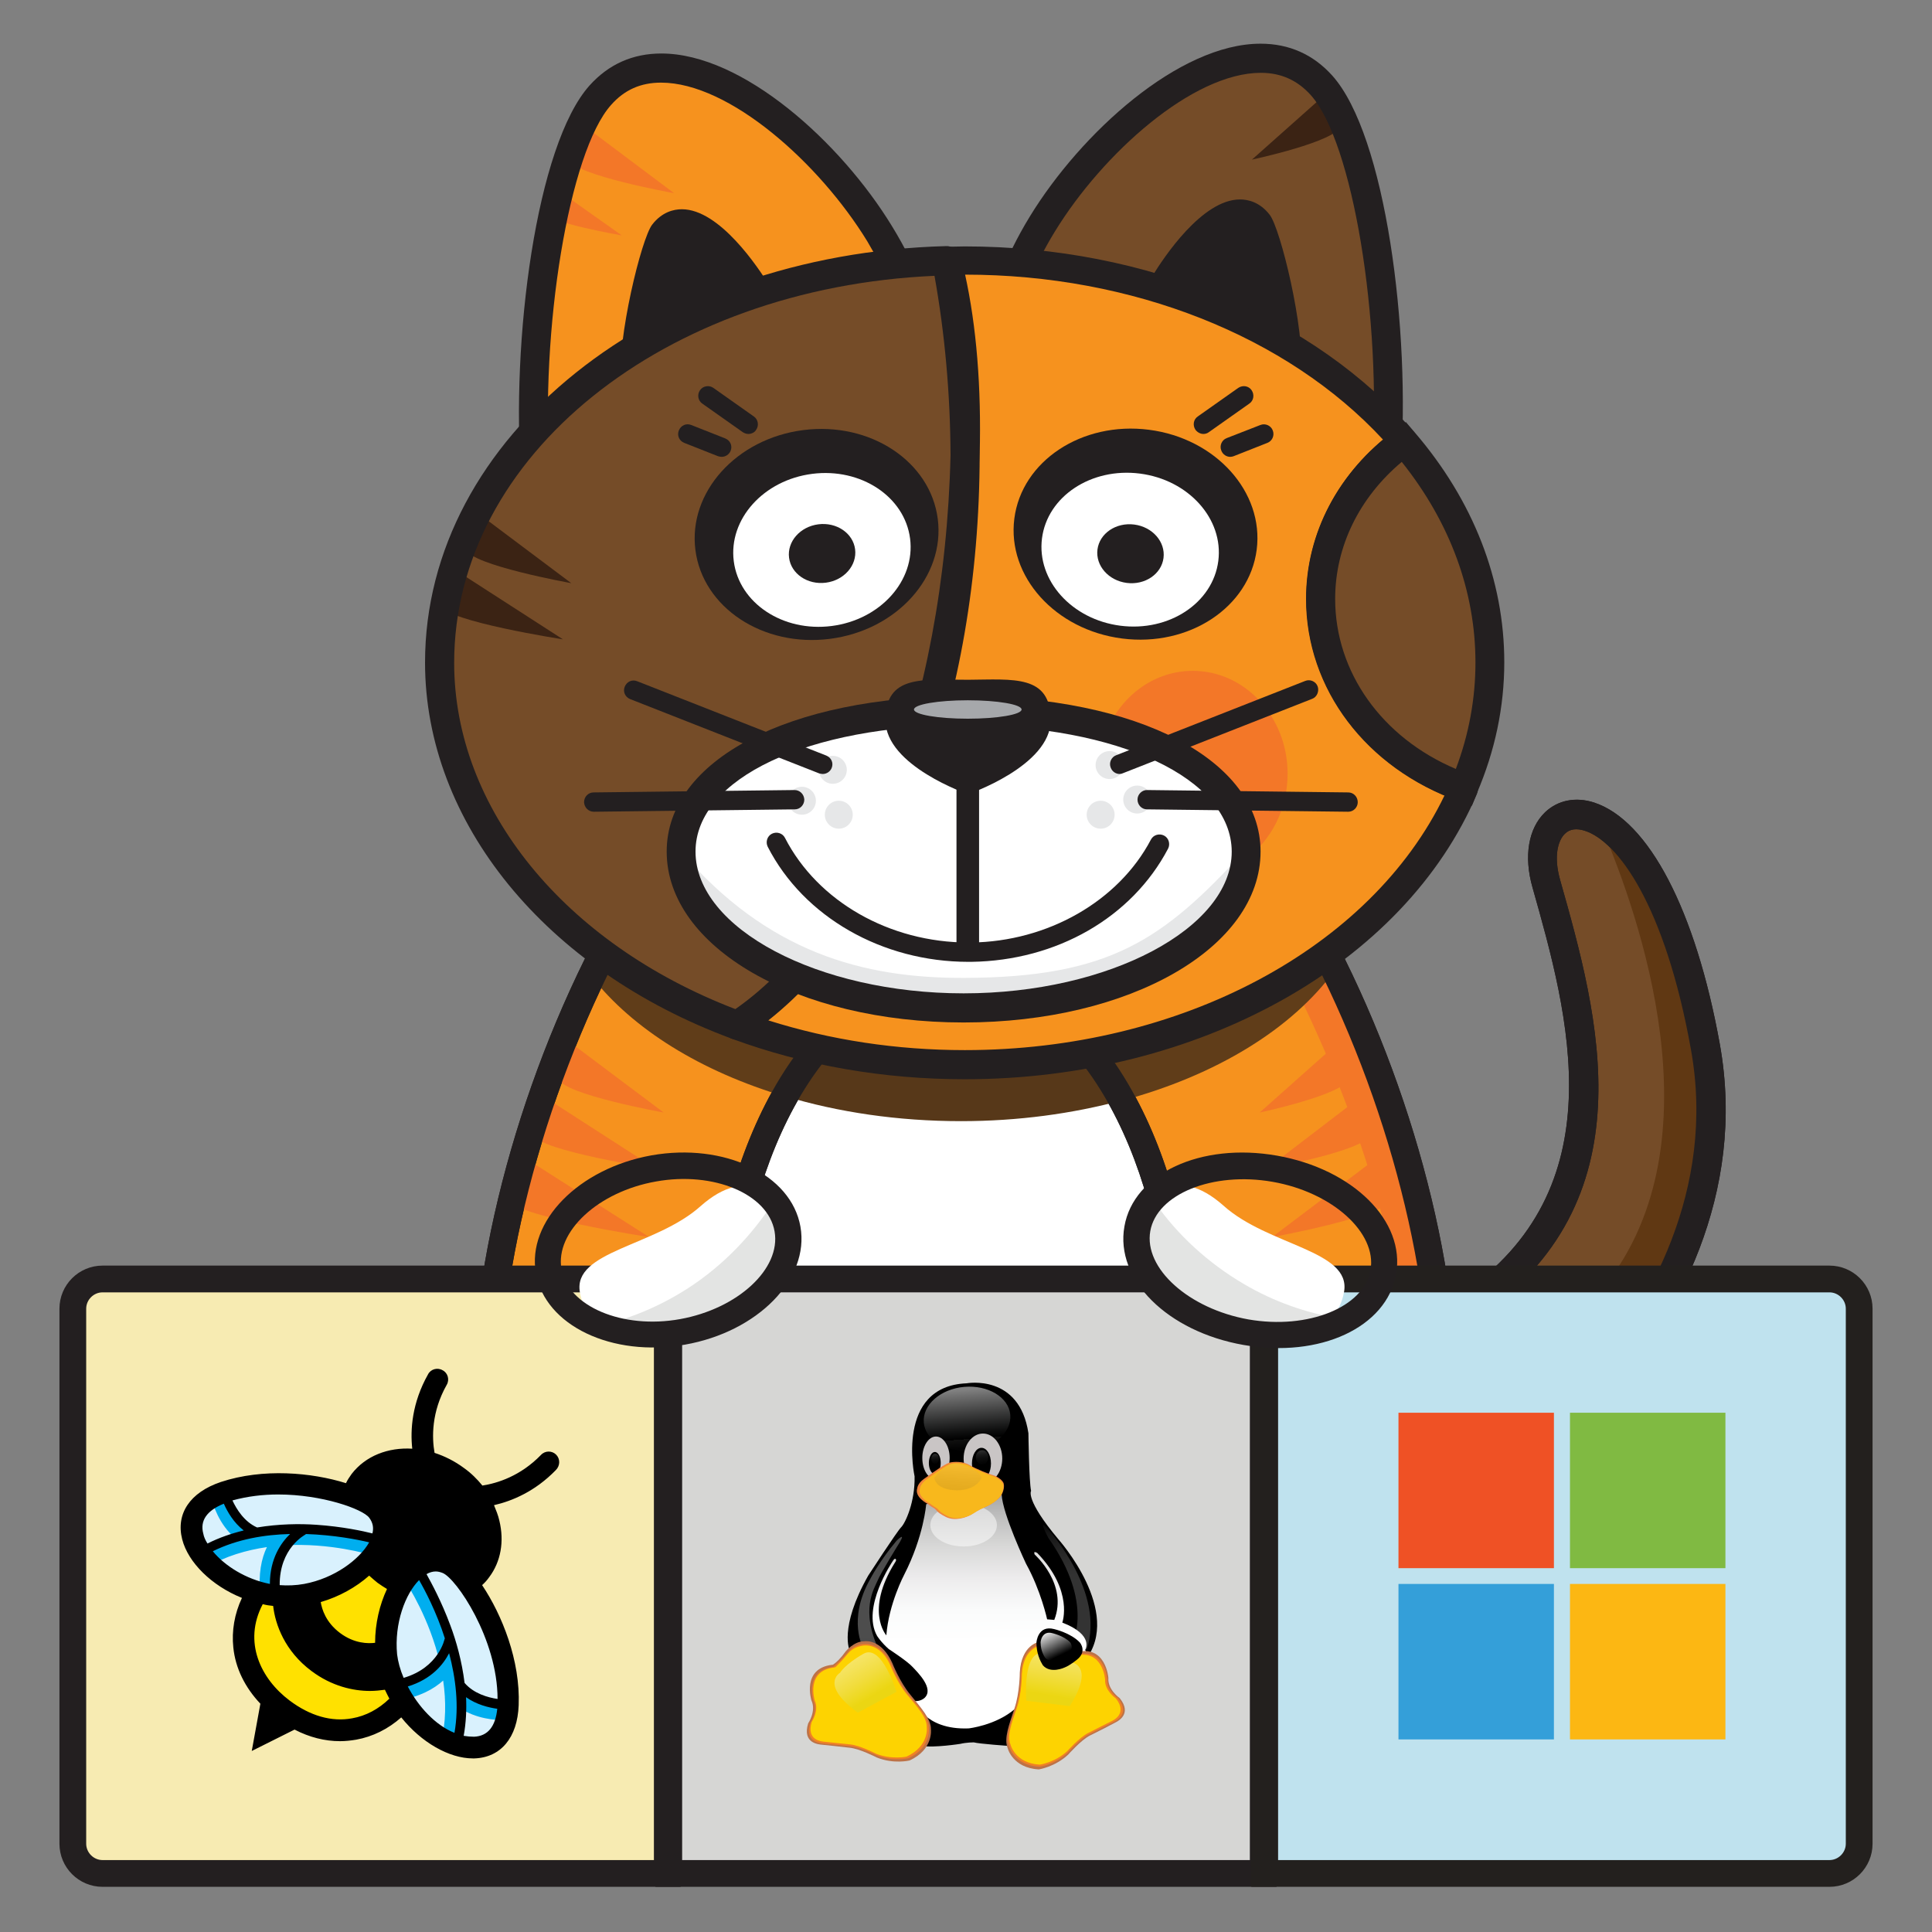 <svg version="1.1" id="Layer_1" xmlns="http://www.w3.org/2000/svg" xmlns:xlink="http://www.w3.org/1999/xlink" x="0px" y="0px" viewBox="0 0 650 650" style="enable-background:new 0 0 650 650;" xml:space="preserve">
<rect x="0" y="0" width="650" height="650" fill="#808080" stroke="none"/>
<style type="text/css">
	.st0{fill:#754C28;}
	.st1{fill:#231F20;}
	.st2{fill:#603813;}
	.st3{fill:#F6921E;}
	.st4{fill:#F37728;}
	.st5{fill:#FFFFFF;}
	.st6{fill:#3B2314;}
	.st7{fill:none;}
	.st8{fill:#603D19;}
	.st9{fill:#573819;}
	.st10{fill:#533414;}
	.st11{fill:#E6E7E8;}
	.st12{fill:#A6A8AB;}
	.st13{fill:#D6D6D4;}
	.st14{fill:#F7EBB2;}
	.st15{fill:#BFE2EE;}
	.st16{fill:#23201E;}
	.st17{fill:#EF5125;}
	.st18{fill:#80BA42;}
	.st19{fill:#349FD9;}
	.st20{fill:#FCB713;}
	.st21{fill:url(#SVGID_3_);}
	.st22{fill:url(#SVGID_4_);}
	.st23{opacity:0.5;fill:url(#SVGID_5_);enable-background:new    ;}
	.st24{fill:none;stroke:#F5A71D;stroke-width:1.12;stroke-miterlimit:10;}
	.st25{opacity:0.5;fill:url(#SVGID_6_);enable-background:new    ;}
	.st26{fill:#C9C5C5;}
	.st27{opacity:0.5;fill:url(#SVGID_7_);enable-background:new    ;}
	.st28{opacity:0.5;fill:url(#SVGID_8_);enable-background:new    ;}
	.st29{fill:#F0863A;}
	.st30{fill:#F8B81C;}
	.st31{opacity:0.1;fill:url(#SVGID_9_);enable-background:new    ;}
	.st32{opacity:0.3;fill:url(#SVGID_10_);enable-background:new    ;}
	.st33{fill:#BD7247;}
	.st34{fill:#EF8026;}
	.st35{fill:#FDD301;}
	.st36{opacity:0.6;fill:url(#SVGID_11_);enable-background:new    ;}
	.st37{opacity:0.2;fill:url(#SVGID_12_);enable-background:new    ;}
	.st38{opacity:0.6;fill:url(#SVGID_13_);enable-background:new    ;}
	.st39{fill:url(#SVGID_14_);}
	.st40{fill:#FFE100;}
	.st41{fill:#D9F1FD;}
	.st42{fill:#00AEEF;}
	.st43{clip-path:url(#SVGID_15_);fill:#F07728;}
	.st44{fill:#E3E4E3;}
	.st45{clip-path:url(#SVGID_16_);fill:#764F2A;}
</style>
<g>
	<g>
		<g>
			<g>
				<g>
					<path class="st0" d="M459.4,467.1c0,0,12.7-12.5,34.2-27c55-37.1,39.9-95.3,26.6-142.6c-9.5-33.7,36-42.7,53.6,54.8
						c17.2,96-89,171.3-117.5,171.3"></path>
					<path class="st1" d="M456.3,528.4c-2.7,0-4.9-2.2-4.9-4.9s2.2-4.9,4.9-4.9c13.5,0,49.5-20.6,77.6-54.2
						c20.7-24.7,43.5-64.1,35-111.3c-8.7-48.6-24.7-70.1-35.7-73.6c-2.8-0.9-5.1-0.6-6.7,1c-2.3,2.2-3.9,7.5-1.6,15.6
						c12.9,45.6,30.5,108.1-28.5,147.9c-20.8,14-33.4,26.3-33.5,26.4c-1.9,1.9-5,1.9-6.9-0.1c-1.9-1.9-1.9-5,0.1-6.9
						c0.5-0.5,13.3-13,34.9-27.6c53.2-35.9,36.7-94.4,24.6-137.2c-3-10.5-1.4-19.9,4.2-25.3c4.3-4.1,10.3-5.3,16.5-3.3
						c18.4,6,34.2,36.3,42.3,81.2c9.2,51-15.1,93-37.1,119.3C512.6,505.3,474.1,528.4,456.3,528.4z"></path>
				</g>
				<path class="st2" d="M539.4,279.6c11.5,27.5,39.4,104,0.5,153c-38.6,48.6-65,46.5-65,46.5l3.8,37.1c41-21.1,109.1-85.6,95-163.9
					C564.5,300.8,552.1,283.7,539.4,279.6z"></path>
				<path class="st1" d="M456.3,528.4c-2.7,0-4.9-2.2-4.9-4.9s2.2-4.9,4.9-4.9c13.5,0,49.5-20.6,77.6-54.2
					c20.7-24.7,43.5-64.1,35-111.3c-8.7-48.6-24.7-70.1-35.7-73.6c-2.8-0.9-5.1-0.6-6.7,1c-2.3,2.2-3.9,7.5-1.6,15.6
					c12.9,45.6,30.5,108.1-28.5,147.9c-20.8,14-33.4,26.3-33.5,26.4c-1.9,1.9-5,1.9-6.9-0.1c-1.9-1.9-1.9-5,0.1-6.9
					c0.5-0.5,13.3-13,34.9-27.6c53.2-35.9,36.7-94.4,24.6-137.2c-3-10.5-1.4-19.9,4.2-25.3c4.3-4.1,10.3-5.3,16.5-3.3
					c18.4,6,34.2,36.3,42.3,81.2c9.2,51-15.1,93-37.1,119.3C512.6,505.3,474.1,528.4,456.3,528.4z"></path>
				<g>
					<path class="st3" d="M485.6,470.6c0,99.4-72.1,155.1-161,155.1s-161-55.7-161-155.1s72.1-254.5,161-254.5
						S485.6,371.2,485.6,470.6z"></path>
					<path class="st1" d="M324.6,630.3c-99.1,0-165.7-64.2-165.7-159.8c0-102.3,74.2-259.1,165.7-259.1s165.7,156.8,165.7,259.1
						C490.2,566.1,423.7,630.3,324.6,630.3z M324.6,220.7c-22.4,0-66.4,11.4-109.8,87.6C186,358.8,168.2,421,168.2,470.6
						c0,90,62.9,150.5,156.4,150.5S481,560.6,481,470.6c0-49.6-17.8-111.8-46.6-162.2C391,232.1,347,220.7,324.6,220.7z"></path>
				</g>
				<path class="st4" d="M324.6,216.1c-1.1,0-2.1,0.1-3.2,0.2c69.1,3.7,152,159.8,152,250.5c0,91.8-69.1,143.3-154.4,143.3
					c-31.9,0-60.9-0.5-85-7.7c25.8,15.3,57,23.3,90.7,23.3c88.9,0,161-55.7,161-155.1C485.6,371.2,413.5,216.1,324.6,216.1z"></path>
				<path class="st4" d="M449.1,351.8l-25.3,22.5c0,0,28.6-6.1,29.8-11.3C454.7,357.9,449.1,351.8,449.1,351.8z"></path>
				<path class="st4" d="M455.6,370.7l-29.4,22.5c0,0,33.3-6.1,34.6-11.3C462.1,376.8,455.6,370.7,455.6,370.7z"></path>
				<path class="st4" d="M462.4,390.2l-34.4,26c0,0,38.9-7,40.5-13C470,397.2,462.4,390.2,462.4,390.2z"></path>
				<path class="st4" d="M461,542.9l-36.9-22.4c0,0,21,33.5,27.1,32.8C457.2,552.5,461,542.9,461,542.9z"></path>
				<path class="st4" d="M477.1,523.9l-41-13.3c0,0,28.1,27.8,33.9,25.7S477.1,523.9,477.1,523.9z"></path>
				<path class="st4" d="M193.3,351.8l30,22.5c0,0-33.9-6.1-35.3-11.3C186.7,357.9,193.3,351.8,193.3,351.8z"></path>
				<path class="st4" d="M185.7,370.7l34.9,22.5c0,0-39.4-6.1-41-11.3C178,376.8,185.7,370.7,185.7,370.7z"></path>
				<path class="st4" d="M177.6,390.2l40.8,26c0,0-46.1-7-48-13S177.6,390.2,177.6,390.2z"></path>
				<g>
					<path class="st5" d="M396.7,445.9c0,48.2-27,90.2-76.3,90.2s-76.3-42-76.3-90.2s27-116.9,76.3-116.9S396.7,397.7,396.7,445.9z"></path>
					<path class="st1" d="M320.4,540.6c-47.6,0-80.8-38.9-80.8-94.7c0-26.5,7.6-56,20.2-78.7c15.3-27.5,36.8-42.7,60.6-42.7
						c23.7,0,45.3,15.2,60.6,42.7c12.7,22.7,20.2,52.2,20.2,78.7C401.2,501.7,368,540.6,320.4,540.6z M320.4,333.5
						c-46.2,0-71.8,66.4-71.8,112.4c0,59.2,36,85.7,71.8,85.7s71.8-26.5,71.8-85.7C392.2,400,366.6,333.5,320.4,333.5z"></path>
				</g>
				<g>
					<path class="st0" d="M466.4,157.6c-0.6,8.1-15.7-2.5-20.8,3.3L340.2,96.6c2.8-7.2,6.3-14.3,10.6-21.2
						c22.2-36.4,70-73.3,93.9-46.7C461,46.9,470,110.7,466.4,157.6z"></path>
					<path class="st6" d="M446.5,31.2l-25.3,22.5c0,0,28.6-6.1,29.8-11.3S446.5,31.2,446.5,31.2z"></path>
					<path class="st1" d="M446.5,167.3l-3.5-2.1L334.1,98.6l1.5-3.8c3-7.6,6.6-15,10.9-22c17.2-28.1,50.2-58.1,77.6-58.1
						c9.6,0,17.7,3.6,24.1,10.7c18,20,26.5,85.9,23,132.6c-0.3,3.7-2.7,7.7-8.7,7.7c-2.1,0-4.3-0.5-6.4-0.9c-1.9-0.4-4-0.8-5.5-0.8
						c-1.1,0-1.4,0.2-1.4,0.2L446.5,167.3z M450.6,154.3c2.5,0,5.1,0.5,7.4,1c1.3,0.3,2.6,0.5,3.6,0.6C465,107.5,455.1,47.7,441,32
						c-4.5-5-10-7.5-16.8-7.5c-22.9,0-53.2,27.1-69.3,53.4c-3.3,5.4-6.2,11-8.6,16.7l99.2,60.6C446.9,154.6,448.6,154.3,450.6,154.3
						z"></path>
				</g>
				<g>
					<path class="st1" d="M433,125.7c-0.2,2.7-44.4-23.3-44.4-23.3c0.9-2.4,2.1-4.8,3.5-7.1c7.4-12.1,22.9-30.9,31.3-19.9
						C425.6,78.3,434.2,110,433,125.7z"></path>
					<path class="st1" d="M432.6,130.7c-1.3,0-5.4,0-46.6-24.2l-3.6-2.1l1.5-3.9c1.1-2.7,2.4-5.3,3.9-7.8c3.7-6,16.6-25.6,29.4-25.6
						c2.7,0,6.7,0.9,10,5.2c3.6,4.7,11.8,38,10.6,53.7C437.6,128.7,435.4,130.7,432.6,130.7z M394.8,100.4
						c12.7,7.4,26,14.8,33.3,18.4c-0.9-15.3-7.1-37.7-8.8-40.7c-0.9-1.2-1.7-1.2-2.1-1.2c-4.6,0-13.9,9.2-21,20.9
						C395.7,98.7,395.2,99.5,394.8,100.4z"></path>
				</g>
				<path class="st3" d="M180.2,160.9c0.6,8.1,15.7-2.5,20.8,3.3l105.4-64.4c-2.8-7.2-6.3-14.3-10.6-21.2
					C273.6,42.3,225.9,5.3,202,32C185.6,50.1,176.6,113.9,180.2,160.9z"></path>
				<path class="st4" d="M196.8,42.5l30,22.5c0,0-33.9-6.1-35.3-11.3S196.8,42.5,196.8,42.5z"></path>
				<path class="st4" d="M186.3,63l22.9,16.2c0,0-25.8-4.4-26.9-8.1S186.3,63,186.3,63z"></path>
				<path class="st1" d="M200.2,170.5l-2.8-3c0,0-0.4-0.2-1.4-0.2c-1.5,0-3.6,0.4-5.5,0.8c-2.2,0.4-4.4,0.9-6.4,0.9h0
					c-6,0-8.5-4-8.7-7.7c-3.6-46.6,5-112.6,23-132.6c6.4-7.1,14.5-10.7,24.1-10.7c27.4,0,60.4,29.9,77.6,58.1c4.3,7,8,14.4,10.9,22
					l1.5,3.8L200.2,170.5z M222.4,27.8c-6.8,0-12.3,2.4-16.8,7.5c-14.1,15.7-24,75.6-20.6,123.9c1-0.1,2.3-0.4,3.6-0.6
					c4.1-0.8,9.1-1.5,12.6-0.1l99.2-60.6c-2.5-5.7-5.4-11.3-8.6-16.7C275.7,54.9,245.4,27.8,222.4,27.8z"></path>
				<g>
					<path class="st1" d="M213.6,128.9c0.2,2.7,44.4-23.3,44.4-23.3c-0.9-2.4-2.1-4.8-3.5-7.1c-7.4-12.1-22.9-30.9-31.3-19.9
						C221,81.5,212.4,113.3,213.6,128.9z"></path>
					<path class="st1" d="M214,134C214,134,214,134,214,134c-2.8,0-5-2-5.2-4.7c-1.2-15.7,7-49,10.6-53.7c3.3-4.3,7.3-5.2,10-5.2
						c12.7,0,25.7,19.6,29.4,25.6c1.5,2.5,2.8,5.1,3.9,7.8l1.5,3.9l-3.6,2.1C219.5,133.9,215.3,134,214,134z M229.4,80.2
						c-0.4,0-1.2,0-2.3,1.4c-1.6,2.8-7.7,25.2-8.6,40.5c7.3-3.6,20.6-11,33.3-18.4c-0.4-0.9-0.9-1.7-1.4-2.5
						C243.2,89.4,234,80.2,229.4,80.2z"></path>
				</g>
				<path class="st7" d="M324.6,153.1c-2,87.6-31.8,162.4-76.6,191.8C292.7,315.5,324.6,240.8,324.6,153.1z"></path>
				<g>
					<path class="st8" d="M366.8,354c4,4.9,7.5,10.4,10.7,16.3c31.7-8.5,57.3-24.2,71.6-43.9c-1.1-2.3-2.2-4.5-3.3-6.7
						C424.2,336.1,397.1,348.1,366.8,354C366.8,354,366.8,354,366.8,354z"></path>
					<path class="st8" d="M264.1,368.9c3.2-5.7,6.8-11.1,10.8-15.9c-27.4-6-52.1-17.1-72.3-31.8c-1.3,2.4-2.4,4.9-3.6,7.3
						C212.8,346.2,235.8,360.5,264.1,368.9z"></path>
					<path class="st9" d="M323.3,358.2c-16.8,0-33-1.8-48.4-5.3l0,0c-4,4.8-7.6,10.2-10.8,15.9c0,0,0,0,0,0
						c17.9,5.4,38,8.4,59.2,8.4c19.2,0,37.5-2.5,54.2-7c0,0,0,0,0,0c-3.2-5.8-6.8-11.3-10.7-16.3
						C352.8,356.8,338.3,358.2,323.3,358.2z"></path>
				</g>
				<path class="st1" d="M320.4,540.6c-47.6,0-80.8-38.9-80.8-94.7c0-26.5,7.6-56,20.2-78.7c15.3-27.5,36.8-42.7,60.6-42.7
					c23.7,0,45.3,15.2,60.6,42.7c12.7,22.7,20.2,52.2,20.2,78.7C401.2,501.7,368,540.6,320.4,540.6z M320.4,333.5
					c-46.2,0-71.8,66.4-71.8,112.4c0,59.2,36,85.7,71.8,85.7s71.8-26.5,71.8-85.7C392.2,400,366.6,333.5,320.4,333.5z"></path>
				<path class="st10" d="M458.4,309.2c-4,3.7-8.1,7.2-12.5,10.5c1.1,2.2,2.2,4.4,3.3,6.7C453.1,321,456.3,315.2,458.4,309.2z"></path>
				<path class="st1" d="M324.6,630.3c-99.1,0-165.7-64.2-165.7-159.8c0-102.3,74.2-259.1,165.7-259.1s165.7,156.8,165.7,259.1
					C490.2,566.1,423.7,630.3,324.6,630.3z M324.6,220.7c-22.4,0-66.4,11.4-109.8,87.6C186,358.8,168.2,421,168.2,470.6
					c0,90,62.9,150.5,156.4,150.5S481,560.6,481,470.6c0-49.6-17.8-111.8-46.6-162.2C391,232.1,347,220.7,324.6,220.7z"></path>
				<g>
					<path class="st3" d="M444.3,201.5c0-21.3,10.9-40.3,28-52.8c-31.6-36.8-85.9-61.1-147.7-61.1c-2.1,0-4.1,0.1-6.2,0.1
						c5.1,19.5,6.7,42,6.2,65.4c0,87.6-31.8,162.4-76.6,191.8c23.2,8.5,49.2,13.3,76.6,13.3c78.4,0,144.9-39.1,168-93.2
						C464.3,255,444.3,230.3,444.3,201.5z"></path>
					<path class="st1" d="M324.6,363.1c-27.4,0-53.8-4.6-78.3-13.6c-1.7-0.6-3-2.2-3.2-4c-0.2-1.8,0.6-3.6,2.2-4.6
						c44.5-29.2,74.4-104.6,74.4-187.7c0.6-25-1.5-46.5-6-64.1c-0.4-1.4-0.1-3,0.8-4.2c0.9-1.2,2.3-1.9,3.8-1.9l0.9,0
						c1.8,0,3.6-0.1,5.4-0.1c61.1,0,117.7,23.5,151.4,62.8c0.9,1,1.3,2.4,1.1,3.7c-0.2,1.4-0.9,2.6-2,3.4
						c-16.5,12.1-26,29.9-26,48.9c0,26.1,17.7,49.2,45,58.9c1.3,0.5,2.3,1.4,2.8,2.6s0.5,2.6,0,3.9
						C472.5,324.5,403.2,363.1,324.6,363.1z M258.5,343.3c20.9,6.6,43.1,10,66.1,10c72.6,0,136.6-34.2,161.4-85.7
						c-28.4-12.1-46.5-37.5-46.5-66.2c0-20.4,9.3-39.6,25.8-53.5c-32.3-34.9-84.4-55.5-140.6-55.5c0,0,0,0,0,0
						c3.8,17.3,5.5,37.7,4.9,60.7C329.5,235.8,301.9,309,258.5,343.3z"></path>
				</g>
				<g>
					<path class="st0" d="M324.6,153.1c0-22.9-2.2-44.8-6.2-65.4c-94.7,2.5-170.5,62-170.5,135.2c0,53.7,40.9,100.1,100.1,122
						C292.7,315.5,322.6,240.7,324.6,153.1z"></path>
					<path class="st6" d="M162.2,173.7l30,22.5c0,0-33.9-6.1-35.3-11.3S162.2,173.7,162.2,173.7z"></path>
					<path class="st6" d="M154.5,192.6l34.9,22.5c0,0-39.4-6.1-41-11.3C146.8,198.7,154.5,192.6,154.5,192.6z"></path>
					<path class="st1" d="M248,349.8c-0.6,0-1.1-0.1-1.7-0.3C183.5,326.3,143,276.6,143,222.9c0-75.9,77-137.5,175.3-140.1
						c2.3-0.1,4.5,1.6,4.9,3.9c4.2,21.4,6.3,43.7,6.3,66.3c-2.1,89-33,165.8-78.8,195.8C249.8,349.5,248.9,349.8,248,349.8z
						 M314.4,92.8c-91,4-161.6,60.6-161.6,130.2c0,48.9,37,94.4,94.6,116.5c42.1-29.3,70.4-102,72.4-186.4
						C319.7,132.6,317.9,112.3,314.4,92.8z"></path>
				</g>
				<path class="st4" d="M433.2,260.3c0-19.1-14.3-34.6-31.9-34.6c-12.6,0-23.5,7.9-28.6,19.4c27.8,7.6,46.5,22.1,46.5,41.4
					c0,0.9-0.2,1.7-0.2,2.6C427.6,282.9,433.2,272.3,433.2,260.3z"></path>
				<g>
					<path class="st0" d="M472.3,148.7c-17.1,12.5-28,31.5-28,52.8c0,28.8,20,53.5,48.2,63.5c5.7-13.3,8.8-27.4,8.8-42.1
						C501.3,195.5,490.6,170,472.3,148.7z"></path>
					<path class="st1" d="M495.2,271.1l-4.3-1.5c-31.3-11.1-51.5-37.8-51.5-68.1c0-22.1,10.9-42.8,30-56.8l3.6-2.7l2.9,3.4
						c19.8,23,30.2,49.8,30.2,77.4c0,15-3.1,29.8-9.2,44L495.2,271.1z M471.6,155.4c-14.3,12-22.4,28.5-22.4,46.1
						c0,24.7,15.8,46.7,40.6,57.2c4.4-11.6,6.6-23.7,6.6-35.8C496.4,199,487.9,175.8,471.6,155.4z"></path>
				</g>
				
					<ellipse transform="matrix(0.992 -0.127 0.127 0.992 -20.605 36.341)" class="st1" cx="274.7" cy="179.8" rx="41.1" ry="35.4"></ellipse>
				
					<ellipse transform="matrix(0.992 -0.127 0.127 0.992 -21.253 36.611)" class="st5" cx="276.5" cy="185" rx="29.9" ry="25.8"></ellipse>
				
					<ellipse transform="matrix(0.992 -0.127 0.127 0.992 -21.369 36.526)" class="st1" cx="276.5" cy="186.3" rx="11.2" ry="9.9"></ellipse>
				<path class="st1" d="M242.8,153.7c-0.4,0-0.8-0.1-1.2-0.2l-11.4-4.5c-1.7-0.7-2.5-2.5-1.8-4.2c0.7-1.7,2.5-2.5,4.2-1.8l11.4,4.5
					c1.7,0.7,2.5,2.5,1.8,4.2C245.3,152.9,244.1,153.7,242.8,153.7z"></path>
				<path class="st1" d="M251.8,146c-0.6,0-1.3-0.2-1.9-0.6l-13.6-9.6c-1.5-1-1.8-3.1-0.8-4.5c1-1.5,3.1-1.8,4.5-0.8l13.6,9.6
					c1.5,1,1.8,3.1,0.8,4.5C253.9,145.5,252.8,146,251.8,146z"></path>
				
					<ellipse transform="matrix(0.127 -0.992 0.992 0.127 155.156 535.814)" class="st1" cx="382" cy="179.8" rx="35.4" ry="41.1"></ellipse>
				
					<ellipse transform="matrix(0.127 -0.992 0.992 0.127 148.421 538.587)" class="st5" cx="380.2" cy="185" rx="25.8" ry="29.9"></ellipse>
				
					<ellipse transform="matrix(0.127 -0.992 0.992 0.127 147.246 539.795)" class="st1" cx="380.2" cy="186.3" rx="9.9" ry="11.2"></ellipse>
				<path class="st1" d="M413.9,153.7c-1.3,0-2.5-0.8-3-2.1c-0.7-1.7,0.2-3.6,1.8-4.2L424,143c1.7-0.7,3.6,0.2,4.2,1.8
					c0.7,1.7-0.2,3.6-1.8,4.2l-11.4,4.5C414.7,153.6,414.3,153.7,413.9,153.7z"></path>
				<path class="st1" d="M404.9,146c-1,0-2-0.5-2.7-1.4c-1-1.5-0.7-3.5,0.8-4.5l13.6-9.6c1.5-1,3.5-0.7,4.5,0.8
					c1,1.5,0.7,3.5-0.8,4.5l-13.6,9.6C406.2,145.8,405.5,146,404.9,146z"></path>
				<path class="st5" d="M419.2,286.5c0,29.1-42.6,52.6-95.1,52.6s-95.1-23.6-95.1-52.6c0-29.1,42.6-47.4,95.1-47.4
					S419.2,257.5,419.2,286.5z"></path>
				<path class="st11" d="M324.7,329c-34.5,0.2-66.6-8.7-95.6-42.5c2.3,35.5,45.7,51.1,94.3,51.1c52.5,0,90.4-20,95.1-51.1
					C391.4,316.1,373.4,328.8,324.7,329z"></path>
				<path class="st1" d="M325.8,323.6c-29,0-55.4-15.1-67.5-38.7c-0.8-1.6-0.2-3.6,1.4-4.4c1.6-0.8,3.6-0.2,4.4,1.4
					c11,21.4,35.2,35.2,61.7,35.2c0.3,0,0.6,0,0.9,0c25.8-0.3,49.6-13.9,60.5-34.6c0.8-1.6,2.8-2.2,4.4-1.4c1.6,0.8,2.2,2.8,1.4,4.4
					c-12.2,23.2-37.5,37.7-66.2,38.1C326.5,323.6,326.1,323.6,325.8,323.6z"></path>
				<path class="st1" d="M324.2,344c-56,0-99.9-25.3-99.9-57.5c0-30.8,41.1-52.3,99.9-52.3c58.8,0,99.9,21.5,99.9,52.3
					C424.1,318.8,380.2,344,324.2,344z M324.2,244c-52.3,0-90.2,17.9-90.2,42.5c0,25.9,41.3,47.7,90.2,47.7
					c48.9,0,90.2-21.9,90.2-47.7C414.3,261.9,376.4,244,324.2,244z"></path>
				<rect x="321.8" y="259" class="st1" width="7.6" height="63"></rect>
				<path class="st1" d="M353.5,242.3c0,15.4-27.8,24.9-27.8,24.9s-27.8-9.5-27.8-24.9s12.5-13.6,27.8-13.6
					C341,228.6,353.5,226.9,353.5,242.3z"></path>
				<ellipse class="st12" cx="325.6" cy="238.7" rx="18.1" ry="3.1"></ellipse>
				<circle class="st11" cx="382.6" cy="269" r="4.7"></circle>
				<circle class="st11" cx="373.3" cy="257.4" r="4.7"></circle>
				<circle class="st11" cx="370.3" cy="274.1" r="4.7"></circle>
				<circle class="st11" cx="269.8" cy="269.4" r="4.7"></circle>
				<circle class="st11" cx="282.2" cy="274.1" r="4.7"></circle>
				<circle class="st11" cx="280.2" cy="259" r="4.7"></circle>
				<path class="st1" d="M453.6,273.1C453.6,273.1,453.6,273.1,453.6,273.1l-67.7-0.8c-1.8,0-3.2-1.5-3.2-3.3c0-1.8,1.6-3.3,3.3-3.2
					l67.6,0.8c1.8,0,3.2,1.5,3.2,3.3C456.8,271.6,455.4,273.1,453.6,273.1z"></path>
				<path class="st1" d="M376.7,260.4c-1.3,0-2.5-0.8-3-2.1c-0.7-1.7,0.2-3.6,1.8-4.2l63.6-25c1.7-0.7,3.6,0.2,4.2,1.8
					s-0.2,3.6-1.8,4.2l-63.6,25C377.5,260.3,377.1,260.4,376.7,260.4z"></path>
				<path class="st1" d="M199.8,273.1c-1.8,0-3.2-1.4-3.3-3.2c0-1.8,1.4-3.3,3.2-3.3l67.6-0.8c0,0,0,0,0,0c1.8,0,3.2,1.4,3.3,3.2
					c0,1.8-1.4,3.3-3.2,3.3L199.8,273.1C199.8,273.1,199.8,273.1,199.8,273.1z"></path>
				<path class="st1" d="M276.8,260.4c-0.4,0-0.8-0.1-1.2-0.2l-63.6-25c-1.7-0.7-2.5-2.5-1.8-4.2s2.5-2.5,4.2-1.8l63.6,25
					c1.7,0.7,2.5,2.5,1.8,4.2C279.3,259.6,278.1,260.4,276.8,260.4z"></path>
			</g>
			<g>
				<g>
					<rect x="225" y="430.3" class="st13" width="200" height="200"></rect>
					<path class="st1" d="M429.5,634.8h-209v-209h209V634.8z M229.5,625.8h191v-191h-191V625.8z"></path>
				</g>
				<g>
					<path class="st14" d="M224.5,630.3h-190c-5.5,0-10-4.5-10-10v-180c0-5.5,4.5-10,10-10h190V630.3z"></path>
					<path class="st1" d="M229,634.8H34.5c-8,0-14.5-6.5-14.5-14.5v-180c0-8,6.5-14.5,14.5-14.5H229V634.8z M34.5,434.8
						c-3,0-5.5,2.5-5.5,5.5v180c0,3,2.5,5.5,5.5,5.5H220v-191H34.5z"></path>
				</g>
				<g>
					<path class="st15" d="M615.5,630.3h-190v-200h190c5.5,0,10,4.5,10,10v180C625.5,625.8,621,630.3,615.5,630.3z"></path>
					<path class="st16" d="M615.5,634.8H421v-209h194.5c8,0,14.5,6.5,14.5,14.5v180C630,628.3,623.5,634.8,615.5,634.8z M430,625.8
						h185.5c3,0,5.5-2.5,5.5-5.5v-180c0-3-2.5-5.5-5.5-5.5H430V625.8z"></path>
				</g>
				<g>
					<path class="st17" d="M470.5,475.3h52.3c0,17.4,0,34.9,0,52.3c-17.4,0-34.9,0-52.3,0V475.3L470.5,475.3z"></path>
					<path class="st18" d="M528.2,475.3h52.3c0,17.4,0,34.9,0,52.3c-17.4,0-34.9,0-52.3,0C528.2,510.2,528.2,492.7,528.2,475.3
						L528.2,475.3z"></path>
					<path class="st19" d="M470.5,532.9c17.4,0,34.9,0,52.3,0c0,17.4,0,34.9,0,52.3h-52.3V532.9L470.5,532.9z"></path>
					<path class="st20" d="M528.2,532.9c17.4,0,34.9,0,52.3,0c0,17.4,0,34.9,0,52.3h-52.3C528.2,567.8,528.2,550.4,528.2,532.9
						L528.2,532.9z"></path>
				</g>
				<g>
					
						<linearGradient id="SVGID_3_" gradientUnits="userSpaceOnUse" x1="324.404" y1="389.722" x2="322.168" y2="337.415" gradientTransform="matrix(1 0 0 -1 0 911.197)">
						<stop offset="0.644" style="stop-color:#FFFFFF"></stop>
						<stop offset="0.683" style="stop-color:#CBCBCA"></stop>
						<stop offset="0.729" style="stop-color:#969595"></stop>
						<stop offset="0.775" style="stop-color:#686868"></stop>
						<stop offset="0.822" style="stop-color:#444444"></stop>
						<stop offset="0.868" style="stop-color:#262626"></stop>
						<stop offset="0.913" style="stop-color:#121212"></stop>
						<stop offset="0.957" style="stop-color:#050505"></stop>
						<stop offset="1" style="stop-color:#000000"></stop>
					</linearGradient>
					<path class="st21" d="M343.4,539.3c0,8.1-8.9,14.7-19.8,14.7c-10.9,0-19.8-6.6-19.8-14.7c0-8.1,8.9-14.7,19.8-14.7
						C334.6,524.7,343.4,531.2,343.4,539.3z"></path>
					<path d="M339.4,587.4c0,0-9.9-0.7-11.8-1.2c0,0-2.4,0-4.5,0.5c0,0-8.8,1.4-13.3,0.7l-23.9-32c0,0-3.8-7.6,6.2-25.3
						c0,0,9.7-14.9,11.1-16.3c1.4-1.4,4.7-8.5,4.5-17.1c0,0-6.6-30.3,17.5-31.3c0,0,17.8-3.3,20.8,16.8c0,0,0.2,16.3,0.9,19.4
						c0,0-2.1,2.8,9.2,16.3c0,0,21.8,24.4,9,40.7L339.4,587.4z"></path>
					
						<linearGradient id="SVGID_4_" gradientUnits="userSpaceOnUse" x1="329.476" y1="444.996" x2="329.769" y2="359.105" gradientTransform="matrix(1 0 0 -1 0 911.197)">
						<stop offset="0" style="stop-color:#000000"></stop>
						<stop offset="0.109" style="stop-color:#333333"></stop>
						<stop offset="0.238" style="stop-color:#686868"></stop>
						<stop offset="0.369" style="stop-color:#969595"></stop>
						<stop offset="0.499" style="stop-color:#BBBBBB"></stop>
						<stop offset="0.628" style="stop-color:#D8D8D7"></stop>
						<stop offset="0.755" style="stop-color:#EDECED"></stop>
						<stop offset="0.88" style="stop-color:#FAFBFB"></stop>
						<stop offset="1" style="stop-color:#FFFFFF"></stop>
						<stop offset="1" style="stop-color:#FFFFFF"></stop>
					</linearGradient>
					<path class="st22" d="M311.6,506.1c0,0-0.8,10.8-7.4,23.7c0,0-5.2,9.8-6,20.4c0,0-7.3-8.2,2.9-24.5c0,0,0.7-0.9,0.2-1.2
						c0,0-0.3-0.4-1,0.8c0,0-10.6,15.6-5.2,25.1c0,0,1.3,2.1,3.9,4.4c0,0,6.3,4.1,8,6c1.8,1.9,7.3,7.3,4.1,10.4c0,0-1.3,1.3-3.4,1.1
						c0,0,3.2,9.8,18.2,9.2c0,0,9.1-1,15.5-6.5l24.3-18.6l-0.6-1.3c0,0,3.2-5-7.7-9.2c0,0,3.9-10.6-8.4-23.4c0,0-1.5-1-0.9,0.5
						c0,0,11.3,10,6.6,22l-2.4-0.2c0,0-2.1-9.7-7.1-18.7c0,0-7.9-16.7-8.2-23.3C336.9,496.4,311.6,506.1,311.6,506.1z"></path>
					
						<linearGradient id="SVGID_5_" gradientUnits="userSpaceOnUse" x1="325.022" y1="409.56" x2="323.382" y2="385.417" gradientTransform="matrix(1 0 0 -1 0 911.197)">
						<stop offset="0.77" style="stop-color:#FFFFFF"></stop>
						<stop offset="0.795" style="stop-color:#CBCBCA"></stop>
						<stop offset="0.825" style="stop-color:#969595"></stop>
						<stop offset="0.855" style="stop-color:#686868"></stop>
						<stop offset="0.885" style="stop-color:#444444"></stop>
						<stop offset="0.914" style="stop-color:#262626"></stop>
						<stop offset="0.944" style="stop-color:#121212"></stop>
						<stop offset="0.972" style="stop-color:#050505"></stop>
						<stop offset="1" style="stop-color:#000000"></stop>
					</linearGradient>
					<path class="st23" d="M335.4,513.1c0,4-5,7.2-11.2,7.2c-6.2,0-11.2-3.2-11.2-7.2c0-4,5-7.2,11.2-7.2
						C330.4,505.9,335.4,509.2,335.4,513.1z"></path>
					<path class="st24" d="M309.7,502.4c0,0,8.5,10.8,20.1,2.6c0,0,1.5-1.8,5.9-2.9"></path>
					
						<linearGradient id="SVGID_6_" gradientUnits="userSpaceOnUse" x1="324.282" y1="447.534" x2="326.743" y2="415.188" gradientTransform="matrix(1 0 0 -1 0 911.197)">
						<stop offset="0.124" style="stop-color:#FFFFFF"></stop>
						<stop offset="0.197" style="stop-color:#D6D6D6"></stop>
						<stop offset="0.414" style="stop-color:#656666"></stop>
						<stop offset="0.564" style="stop-color:#1B1C1C"></stop>
						<stop offset="0.633" style="stop-color:#000000"></stop>
						<stop offset="0.633" style="stop-color:#20201F"></stop>
						<stop offset="0.728" style="stop-color:#060606"></stop>
					</linearGradient>
					<path class="st25" d="M339.9,476c0.5,5.9-5.6,11.3-13.6,12c-8.1,0.7-15-3.5-15.5-9.4c-0.5-5.9,5.6-11.3,13.6-12
						C332.4,465.9,339.4,470.1,339.9,476z"></path>
					<path class="st26" d="M319.5,490.5c0,4-2.1,7.2-4.6,7.2c-2.6,0-4.6-3.2-4.6-7.2c0-4,2.1-7.2,4.6-7.2
						C317.4,483.3,319.5,486.5,319.5,490.5z"></path>
					<path class="st26" d="M337.2,490.7c0,4.6-2.9,8.4-6.5,8.4c-3.6,0-6.5-3.8-6.5-8.4c0-4.6,2.9-8.4,6.5-8.4
						C334.3,482.3,337.2,486.1,337.2,490.7z"></path>
					<path d="M316.5,492.2c0,2-0.9,3.7-2,3.7c-1.1,0-2-1.6-2-3.7c0-2,0.9-3.7,2-3.7C315.7,488.5,316.5,490.2,316.5,492.2z"></path>
					
						<linearGradient id="SVGID_7_" gradientUnits="userSpaceOnUse" x1="314.13" y1="424.52" x2="315.39" y2="414.508" gradientTransform="matrix(1 0 0 -1 0 911.197)">
						<stop offset="0" style="stop-color:#FFFFFF"></stop>
						<stop offset="4.270000e-02" style="stop-color:#DBDBDB"></stop>
						<stop offset="0.112" style="stop-color:#A9A9A8"></stop>
						<stop offset="0.185" style="stop-color:#7D7D7D"></stop>
						<stop offset="0.26" style="stop-color:#575757"></stop>
						<stop offset="0.337" style="stop-color:#363636"></stop>
						<stop offset="0.417" style="stop-color:#1E1E1E"></stop>
						<stop offset="0.502" style="stop-color:#0E0E0E"></stop>
						<stop offset="0.594" style="stop-color:#030303"></stop>
						<stop offset="0.707" style="stop-color:#000000"></stop>
					</linearGradient>
					<path class="st27" d="M315.9,490.8c0,0.9-0.6,1.7-1.3,1.7c-0.7,0-1.3-0.8-1.3-1.7c0-0.9,0.6-1.7,1.3-1.7
						C315.4,489.1,315.9,489.8,315.9,490.8z"></path>
					<path d="M333.4,492.4c0,2.9-1.4,5.3-3.2,5.3c-1.8,0-3.2-2.4-3.2-5.3c0-2.9,1.4-5.3,3.2-5.3C332,487.1,333.4,489.4,333.4,492.4z"></path>
					
						<linearGradient id="SVGID_8_" gradientUnits="userSpaceOnUse" x1="329.63" y1="426.805" x2="331.447" y2="412.355" gradientTransform="matrix(1 0 0 -1 0 911.197)">
						<stop offset="0" style="stop-color:#FFFFFF"></stop>
						<stop offset="4.270000e-02" style="stop-color:#DBDBDB"></stop>
						<stop offset="0.112" style="stop-color:#A9A9A8"></stop>
						<stop offset="0.185" style="stop-color:#7D7D7D"></stop>
						<stop offset="0.26" style="stop-color:#575757"></stop>
						<stop offset="0.337" style="stop-color:#363636"></stop>
						<stop offset="0.417" style="stop-color:#1E1E1E"></stop>
						<stop offset="0.502" style="stop-color:#0E0E0E"></stop>
						<stop offset="0.594" style="stop-color:#030303"></stop>
						<stop offset="0.707" style="stop-color:#000000"></stop>
					</linearGradient>
					<path class="st28" d="M332.5,490.3c0,1.3-0.9,2.4-2.1,2.4c-1.2,0-2.1-1.1-2.1-2.4c0-1.3,0.9-2.4,2.1-2.4
						C331.5,487.8,332.5,488.9,332.5,490.3z"></path>
					<path class="st29" d="M312,505.9c0,0-4.4-2.2-3.4-5.2c0,0,0.1-1.6,2.2-3.1c2.1-1.5,1.9-1.3,2.1-1.5c0.3-0.2,5-3.6,6.5-4
						c1.5-0.4,4.7-0.5,6.8,0.8c2.1,1.3,7,3.2,7.9,3.4c0.9,0.2,3.3,1.5,3.6,2.9c0.3,1.4-0.3,3.4-1.4,4.6c-1.1,1.2-2.9,2.5-5.2,3.4
						c-2.2,0.9-3,1.6-4.4,2.4c-1.4,0.8-5.3,2.4-8.6,0.7c-3.3-1.7-2.9-2.3-3.9-2.9C313.1,506.8,312,505.9,312,505.9z"></path>
					<path class="st30" d="M312.8,505.8c0,0-4.2-2.1-3.3-5c0,0,0.1-1.5,2.1-3c2.1-1.5,1.8-1.3,2.1-1.5c0.3-0.2,4.8-3.5,6.2-3.8
						c1.4-0.4,4.5-0.4,6.5,0.8c2,1.2,6.7,3.1,7.6,3.3c0.8,0.2,3.1,1.5,3.5,2.8c0.3,1.3-0.3,3.3-1.3,4.4c-1,1.2-2.8,2.4-4.9,3.3
						c-2.1,0.9-2.9,1.5-4.2,2.3c-1.3,0.8-5.1,2.3-8.3,0.7c-3.2-1.6-2.8-2.2-3.8-2.8C313.8,506.6,312.8,505.8,312.8,505.8z"></path>
					
						<linearGradient id="SVGID_9_" gradientUnits="userSpaceOnUse" x1="322.603" y1="419.448" x2="321.395" y2="399.995" gradientTransform="matrix(1 0 0 -1 0 911.197)">
						<stop offset="0" style="stop-color:#FFFFFF"></stop>
						<stop offset="9.540000e-02" style="stop-color:#CBCBCA"></stop>
						<stop offset="0.209" style="stop-color:#969595"></stop>
						<stop offset="0.324" style="stop-color:#686868"></stop>
						<stop offset="0.439" style="stop-color:#444444"></stop>
						<stop offset="0.552" style="stop-color:#262626"></stop>
						<stop offset="0.663" style="stop-color:#121212"></stop>
						<stop offset="0.773" style="stop-color:#050505"></stop>
						<stop offset="0.878" style="stop-color:#000000"></stop>
					</linearGradient>
					<path class="st31" d="M314.3,497.3c0,0,3.2-4.8,7.5-4.9c0,0,7.2,1.5,8.5,4.7c0,0-1.5,4.3-8.4,4.3
						C321.9,501.3,315.4,501.7,314.3,497.3z"></path>
					
						<linearGradient id="SVGID_10_" gradientUnits="userSpaceOnUse" x1="295.547" y1="337.56" x2="296.328" y2="403.662" gradientTransform="matrix(1 0 0 -1 0 911.197)">
						<stop offset="8.380000e-02" style="stop-color:#000000"></stop>
						<stop offset="0.112" style="stop-color:#333333"></stop>
						<stop offset="0.145" style="stop-color:#686868"></stop>
						<stop offset="0.178" style="stop-color:#969595"></stop>
						<stop offset="0.212" style="stop-color:#BBBBBB"></stop>
						<stop offset="0.245" style="stop-color:#D8D8D7"></stop>
						<stop offset="0.278" style="stop-color:#EDECED"></stop>
						<stop offset="0.31" style="stop-color:#FAFBFB"></stop>
						<stop offset="0.34" style="stop-color:#FFFFFF"></stop>
						<stop offset="0.56" style="stop-color:#FFFFFF"></stop>
					</linearGradient>
					<path class="st32" d="M290.5,554.6c0,0-5.6-9.5,2.3-23.4c0,0,3-5.9,8.8-12.8c0,0,3.3-3.3,1.1,0.5c0,0-6.6,10.6-7.5,13
						c-0.9,2.3-6.1,9.7,0.8,23.9C302.9,569.9,290.5,554.6,290.5,554.6z"></path>
					<g>
						<path class="st33" d="M313.2,581.8c0.1-3.4-3.3-7.2-6.9-11.6c-3.6-4.3-6.1-10.7-6.1-10.7c-3.4-7.5-8.3-7.5-9.5-7.3
							c-3.4,0-6.1,3.3-6.1,3.3c-1.8,2.5-3.3,3.9-4.4,4.6c-0.1,0-0.1,0-0.2,0c-10.4,1.2-7,12-7,12c1.7,3.6-1.1,7.7-1.1,7.7
							c-2.1,6.8,3.7,7.1,4.7,7.2c1.1,0.1,5.8,0.6,9.2,1c3.4,0.3,9.2,3.3,9.2,3.3c5.7,2.3,11,1,11,1
							C314.1,588.6,313.2,581.8,313.2,581.8z"></path>
						<path class="st34" d="M312.5,581.4c0.1-3.3-3.2-6.9-6.7-11c-3.5-4.1-5.8-10.2-5.8-10.2c-2.2-4.9-5.1-6.4-7.1-6.9
							c-2.1-0.7-5.5,0.1-7.3,2.2c-2,2.3-2.5,2.8-4.1,4.3c-0.5,0.5-0.9,0.8-1.1,1c-9.9,1.2-6.7,11.5-6.7,11.5
							c1.6,3.5-1.1,7.4-1.1,7.4c-2,6.5,3.5,6.8,4.6,6.9c1,0.1,5.6,0.6,8.9,0.9c3.3,0.3,8.9,3.1,8.9,3.1c5.5,2.2,10.7,0.9,10.7,0.9
							C313.4,587.9,312.5,581.4,312.5,581.4z"></path>
						<path class="st35" d="M311.8,581.1c0.1-3.2-3.1-6.7-6.5-10.8c-3.4-4-5.7-9.9-5.7-9.9c-3-6.8-7.5-6.9-8.8-6.8
							c-0.4,0-0.8,0.1-1.2,0.2c-1.6,0.3-3.2,1.2-4.3,2.5c-2.1,2.5-2.6,3-4.2,4.6c-0.1,0-0.3,0-0.4,0.1c-9.7,1.1-6.6,11.1-6.6,11.1
							c1.6,3.4-1,7.2-1,7.2c-1.9,6.3,3.4,6.6,4.4,6.7c1,0.1,5.4,0.6,8.6,0.9c3.2,0.3,8.6,3.1,8.6,3.1c5.3,2.1,10.3,1,10.3,1
							C312.7,587.4,311.8,581.1,311.8,581.1z"></path>
						
							<linearGradient id="SVGID_11_" gradientUnits="userSpaceOnUse" x1="1191.893" y1="407.324" x2="1202.233" y2="469.734" gradientTransform="matrix(-0.932 0.362 -0.362 -0.932 1566.374 543.615)">
							<stop offset="0.455" style="stop-color:#E0D91F"></stop>
							<stop offset="0.483" style="stop-color:#E3DD32"></stop>
							<stop offset="0.558" style="stop-color:#EAE468"></stop>
							<stop offset="0.634" style="stop-color:#EFED96"></stop>
							<stop offset="0.71" style="stop-color:#F5F4BC"></stop>
							<stop offset="0.784" style="stop-color:#F9F8D9"></stop>
							<stop offset="0.858" style="stop-color:#FDFCEF"></stop>
							<stop offset="0.93" style="stop-color:#FFFFFB"></stop>
							<stop offset="1" style="stop-color:#FFFFFF"></stop>
							<stop offset="1" style="stop-color:#FFFFFF"></stop>
						</linearGradient>
						<path class="st36" d="M301.6,569.2c0,0-4.9-16.3-11.1-12.8c-6.2,3.5-7.9,6.4-7.9,6.4s-6.9,4,6,13.4L301.6,569.2z"></path>
					</g>
					
						<linearGradient id="SVGID_12_" gradientUnits="userSpaceOnUse" x1="356.592" y1="401.053" x2="365.03" y2="333.075" gradientTransform="matrix(1 0 0 -1 0 911.197)">
						<stop offset="0" style="stop-color:#000000"></stop>
						<stop offset="3.700000e-02" style="stop-color:#333333"></stop>
						<stop offset="8.100000e-02" style="stop-color:#686868"></stop>
						<stop offset="0.126" style="stop-color:#969595"></stop>
						<stop offset="0.17" style="stop-color:#BBBBBB"></stop>
						<stop offset="0.214" style="stop-color:#D8D8D7"></stop>
						<stop offset="0.257" style="stop-color:#EDECED"></stop>
						<stop offset="0.299" style="stop-color:#FAFBFB"></stop>
						<stop offset="0.34" style="stop-color:#FFFFFF"></stop>
						<stop offset="0.56" style="stop-color:#FFFFFF"></stop>
					</linearGradient>
					<path class="st37" d="M360.7,553c0,0,7.6-13.5-8-35.6c0,0-4.1-7.7,0.2-2.6c0,0,19.1,21.1,12.7,40.2L360.7,553z"></path>
					<path class="st33" d="M349.6,552.4c0,0-6,0.9-6.5,10.3c0,0,0,6.8-1.8,12.1c-1.8,5.4-3.6,10.1-2.3,13.3c0,0,1.6,6.7,10.5,7.2
						c0,0,5.4-0.8,9.9-5c0,0,4.3-4.9,7.3-6.4c3.1-1.5,7.3-3.7,8.2-4.2c1-0.5,6.2-2.9,1.8-8.4c0,0-4.1-2.8-3.8-6.8
						c0,0-0.8-11.3-10.9-8.6C352,558.6,349.6,552.4,349.6,552.4z"></path>
					<path class="st34" d="M349.8,553.3c0,0-5.8,0.8-6.3,9.9c0,0,0,6.5-1.8,11.6c-1.8,5.1-3.5,9.7-2.2,12.7c0,0,1.6,6.4,10.2,6.9
						c0,0,5.3-0.7,9.6-4.8c0,0,4.2-4.7,7.1-6.1c3-1.5,7-3.6,8-4c0.9-0.5,6-2.7,1.8-8.1c0,0-4-2.7-3.7-6.5c0,0-0.7-10.8-10.6-8.2
						C352.1,559.2,349.8,553.3,349.8,553.3z"></path>
					<path class="st35" d="M349.9,553.7c0,0-5.6,0.8-6.1,9.6c0,0,0,6.3-1.7,11.3c-1.7,5-3.4,9.4-2.1,12.4c0,0,1.5,6.2,9.8,6.7
						c0,0,5.1-0.7,9.3-4.6c0,0,4-4.5,6.9-6c2.8-1.4,6.8-3.5,7.7-3.9c0.9-0.4,5.8-2.7,1.7-7.8c0,0-3.8-2.6-3.6-6.3
						c0,0-0.7-10.5-10.2-8C352.2,559.4,349.9,553.7,349.9,553.7z"></path>
					
						<linearGradient id="SVGID_13_" gradientUnits="userSpaceOnUse" x1="348.974" y1="312.349" x2="359.313" y2="374.756" gradientTransform="matrix(1 0 0 -1 0 911.197)">
						<stop offset="0.455" style="stop-color:#E0D91F"></stop>
						<stop offset="0.483" style="stop-color:#E3DD32"></stop>
						<stop offset="0.558" style="stop-color:#EAE468"></stop>
						<stop offset="0.634" style="stop-color:#EFED96"></stop>
						<stop offset="0.71" style="stop-color:#F5F4BC"></stop>
						<stop offset="0.784" style="stop-color:#F9F8D9"></stop>
						<stop offset="0.858" style="stop-color:#FDFCEF"></stop>
						<stop offset="0.93" style="stop-color:#FFFFFB"></stop>
						<stop offset="1" style="stop-color:#FFFFFF"></stop>
						<stop offset="1" style="stop-color:#FFFFFF"></stop>
					</linearGradient>
					<path class="st38" d="M345.3,572.2c0,0-1.4-17,5.7-16c7.1,1,9.6,3.1,9.6,3.1s7.9,1.2-0.7,14.7L345.3,572.2z"></path>
					<path d="M348.7,552.6c0,0,0.4-6,6-4.5c0,0,5.6,1.3,8.6,4.5c0,0,2.6,3-1,5.8c0,0-2.3,1.9-4.1,2.6c0,0-4.8,2.3-7.4-0.8
						C350.9,560.1,348.7,557.5,348.7,552.6z"></path>
					
						<linearGradient id="SVGID_14_" gradientUnits="userSpaceOnUse" x1="351.364" y1="365.01" x2="356.671" y2="354.245" gradientTransform="matrix(1 0 0 -1 0 911.197)">
						<stop offset="6.200000e-02" style="stop-color:#454645"></stop>
						<stop offset="7.480000e-02" style="stop-color:#6A6B69"></stop>
						<stop offset="9.280000e-02" style="stop-color:#969595"></stop>
						<stop offset="0.111" style="stop-color:#BCBCBB"></stop>
						<stop offset="0.129" style="stop-color:#D9D9D8"></stop>
						<stop offset="0.146" style="stop-color:#EDECED"></stop>
						<stop offset="0.164" style="stop-color:#FAFBFB"></stop>
						<stop offset="0.18" style="stop-color:#FFFFFF"></stop>
						<stop offset="1" style="stop-color:#000000"></stop>
					</linearGradient>
					<path class="st39" d="M350.1,552.5c0,0,0.3-4.1,4.1-3c0,0,3.8,0.9,5.8,3c0,0,1.7,2-0.7,3.9c0,0-1.5,1.3-2.7,1.8
						c0,0-3.3,1.5-5-0.5C351.6,557.6,350.1,555.8,350.1,552.5z"></path>
				</g>
				<g>
					<path class="st40" d="M135,572.7c-11-21.1-0.5-38.6-0.5-38.6l-4.2-5.9l0,0l0,0l0,0l0,0l-6.8-2.4c0,0-13.8,14.9-37.2,10.3
						c-6.1,15.9-6.3,25,7.6,40.5l0,0c0,0,0,0,0,0c0,0,0,0,0,0l0,0C112.8,585.7,121.5,583,135,572.7z"></path>
					<path id="f_7_" class="st41" d="M127,508.3c-4.5-5.7-31-13.3-51.6-6.4c-26.9,9,0.5,39.6,27.4,34.6
						C120,533.4,134.8,518.2,127,508.3z"></path>
					<path class="st42" d="M97,515l-1.1-2c-0.1,0.1-1.3,0.8-2.7,2.2c-2.6,0.2-5.3,0.6-8,1.1l0.2-0.5c-6.9-2.7-9.4-11.9-9.4-12
						l-2.3,0.6l-2.3,0.6c0.1,0.4,2.1,8,8,12.7c-4.2,1.3-8.4,3-12.4,5.4l2.5,4.2c6.4-3.8,13.5-5.8,20.3-6.8c-1.8,3.7-3,9-2.2,16.4
						l4.8-0.6c-1-8.5,1.2-13.6,3.3-16.4c15.5-0.9,28.5,3.1,28.7,3.1l1.4-4.6C124.7,518.3,112.3,514.5,97,515z"></path>
					<path id="f_6_" class="st41" d="M150.3,525.8c6.7,2.7,21.5,26,20.7,47.7c-1.1,28.4-38.2,10.7-40.9-16.6
						C128.3,539.6,138.7,521.1,150.3,525.8z"></path>
					<path class="st42" d="M169.1,578.5l-0.2-4.8c-0.1,0-9.6,0.2-14.2-5.7l-0.4,0.3c-0.3-2.7-0.7-5.4-1.2-8c1-1.8,1.3-3.1,1.4-3.2
						l-2.2-0.5c-3.8-14.8-10.9-25.7-11.4-26.4l-4,2.7c0.1,0.2,7.6,11.5,11.1,26.6c-2.1,2.7-6.3,6.3-14.8,7.8l0.8,4.8
						c7.3-1.2,12-3.9,15.1-6.7c1,6.8,1,14.1-0.8,21.4l4.7,1.2c1.1-4.5,1.6-9,1.7-13.4c5.5,3.8,12.4,4.1,14.1,4.1
						C169,578.5,169.1,578.5,169.1,578.5z"></path>
					<path d="M187.1,489.4c-1.4-1.4-3.7-1.4-5.1,0.1c-6.9,7.1-14.6,9.5-19.7,10.3c-1.8-2.2-3.8-4.2-6.2-5.9c-3.1-2.3-6.5-4-9.9-5.1
						c-0.9-5.1-1.1-13.7,4.1-22.9c1-1.7,0.4-4-1.4-4.9c-1.7-1-4-0.4-4.9,1.4c-5.4,9.6-6,18.6-5.3,25c-8.1-0.5-15.7,2.4-20.4,8.5
						c-0.7,1-1.4,2-1.9,3.1c-11.5-3.6-27.9-5.1-42.1-0.4c-10.4,3.5-15.2,10.7-13,19.3c2,7.8,9.9,15.6,20.1,19.7
						c-2.5,5.3-3.5,11.1-2.9,16.7c0.7,6.9,3.9,13.4,9.1,18.9l-2.9,15.9l14.4-7.2c5,2.6,10.2,3.9,15.3,3.9c1.8,0,3.6-0.2,5.4-0.5
						c5.6-1,10.8-3.6,15.2-7.5c6.7,8.4,16.1,13.8,24.1,13.8c0.2,0,0.4,0,0.5,0c8.9-0.3,14.5-7,14.9-17.9c0.6-15-5.6-30.4-12.3-40.4
						c0.9-0.8,1.7-1.7,2.4-2.7c3.9-5.2,5.1-12,3.4-19c-0.4-1.8-1.1-3.5-1.8-5.2c6.1-1.4,13.8-4.6,20.8-11.8
						C188.5,493.1,188.5,490.8,187.1,489.4z M141,531.6c1.9,3.3,5.8,10.6,8.7,19.7l-0.1,0c0,0.1-1.9,9.7-13.8,13.2
						c-1.2-2.8-1.9-5.5-2.2-7.9C132.6,546.1,136.4,536.2,141,531.6z M130.2,534.6c-2.5,5.3-4,11.7-4,18.1c-2.3,0.3-7,0.3-11.8-3.3
						c-4.8-3.6-6.1-8-6.5-10.4c6.2-1.8,11.9-5,16.3-8.9c0.9,0.8,1.8,1.6,2.8,2.4C128.1,533.3,129.2,534,130.2,534.6z M102.8,516.1
						c9.6,0.3,17.6,1.9,21.4,2.8c-3.2,5.7-11.6,12.1-21.9,14c-2.8,0.5-5.5,0.6-8.2,0.4c-0.1-12.4,8.4-16.9,8.8-17.1L102.8,516.1z
						 M93.6,502.8c14.8,0,28.4,4.9,30.6,7.8c1.2,1.6,1.6,3.3,1.1,5.3c-3.2-0.8-10.1-2.3-18.8-2.9c-5.7-0.4-12.7-0.3-20,0.9
						c-4.3-1.9-6.9-6.1-8.3-9.1C83.3,503.4,88.5,502.8,93.6,502.8z M68.4,516c-1.2-4.4,1.2-7.8,6.9-10.1c1.2,2.7,3.3,6.4,6.7,9
						c-4.1,1-8.2,2.4-12.2,4.4C69.1,518.2,68.6,517.1,68.4,516z M71.6,521.9c8.3-4.1,17.5-5.6,26-5.8c-3,2.9-6.8,8.2-6.8,16.8
						C82.7,531.3,75.6,526.8,71.6,521.9z M118.5,578.1c-6.9,1.3-14.2-0.8-21.1-6l0,0c-9.7-7.3-15.7-19.7-9-32.4
						c1.1,0.3,2.3,0.5,3.5,0.6c0.7,6.2,3.9,15.2,12.9,21.9c6.8,5.1,14,6.7,19.7,6.7c1.8,0,3.5-0.2,5-0.4c0.5,1,1,2.1,1.5,3
						C127.4,575,123.1,577.3,118.5,578.1z M152.9,583c-6.5-2.6-12.2-8.9-15.7-15.6c8.1-2.5,12-7.5,13.9-11.2
						C153.3,564.5,154.5,573.9,152.9,583z M159.5,584.3c-1.2,0-2.3-0.1-3.5-0.3c0.8-4.4,1-8.8,0.8-13c3.5,2.5,7.6,3.5,10.5,3.9
						C166.7,580.9,164.1,584.1,159.5,584.3z M167.4,571.6c-3.3-0.5-8-1.8-11.1-5.4c-0.9-7.3-2.8-14.1-4.8-19.4
						c-3-8.1-6.4-14.3-8-17.2c1-0.6,2.1-0.9,3.1-0.9c0.8,0,1.5,0.2,2.3,0.5C153.5,531,167.4,551.4,167.4,571.6z"></path>
				</g>
			</g>
			<g>
				<g>
					<g>
						<defs>
							
								<ellipse id="SVGID_2_" transform="matrix(0.174 -0.985 0.985 0.174 -63.917 765.238)" cx="424" cy="420.7" rx="27.9" ry="42"></ellipse>
						</defs>
						<clipPath id="SVGID_15_">
							
						</clipPath>
						<path class="st43" d="M480.6,385.4c-2.5,14-19.4,72.3-54.2,61.6c-18.7-5.8-41.1-40.7-28.1-46.5c13.7-6-3.3-53.1,11.2-39.6
							C424,374.4,483,371.4,480.6,385.4z"></path>
					</g>
					<path class="st5" d="M452.2,434.6c-2.5,14-16.6,16.4-37.1,12.8c-20.5-3.6-35.6-17.9-33.1-31.9c2.5-14,13.7-24,29.6-9.9
						C426.7,419.2,454.6,420.6,452.2,434.6z"></path>
					<path class="st44" d="M418.5,432c-12.1-7.1-22.4-16.6-30-27.5c-1.4,2.2-2.1,4.2-2.6,6.9c-2.7,15.4,13.2,30.9,35.4,34.8
						c10.6,1.9,20.6,0.8,28.6-2.7C439.3,441.6,428.7,438,418.5,432z"></path>
					<path class="st1" d="M418.4,452.5c-25.6-4.5-43.3-22-40.1-39.9c3.1-17.8,25.7-28.3,51.3-23.8c25.6,4.5,43.3,22,40.1,39.9
						S444.1,457,418.4,452.5z M428.1,397.6c-20.1-3.5-38.9,4.1-41.1,16.6c-2.2,12.5,12.9,26.1,33,29.7c20.1,3.5,38.9-4.1,41.1-16.6
						C463.3,414.7,448.2,401.1,428.1,397.6z"></path>
				</g>
				<g>
					<g>
						<defs>
							
								<ellipse id="SVGID_1_" transform="matrix(0.985 -0.174 0.174 0.985 -69.624 45.419)" cx="224.8" cy="420.6" rx="40.8" ry="27.9"></ellipse>
						</defs>
						<clipPath id="SVGID_16_">
							
						</clipPath>
						<path class="st45" d="M166.7,385.6c2.5,14,19.4,72.3,54.2,61.6c18.7-5.8,41.1-40.7,28.1-46.5c-13.7-6-1.5-52.2-16-38.7
							C218.4,375.4,164.2,371.6,166.7,385.6z"></path>
					</g>
					<path class="st5" d="M195.1,434.8c2.5,14,16.6,16.4,37.1,12.8c20.8-3.7,35.6-17.9,33.1-31.9c-2.5-14-13.7-24-29.6-9.9
						C220.5,419.4,192.6,420.8,195.1,434.8z"></path>
					<path class="st44" d="M231.5,433.4c12-7.8,21.5-17.9,28.7-29c1.4,1.9,2.5,4.1,2.9,6.5c3.4,15.2-11.7,31.6-33.7,36.6
						c-10.5,2.6-20.8,1.9-28.7-1.3C211.2,444,221.7,439.7,231.5,433.4z"></path>
					<path class="st1" d="M230.4,452.4c-24.5,4.3-47-6.4-50.1-24c-3.1-17.5,14.4-35.3,38.9-39.7c24.5-4.3,47,6.4,50.1,24
						C272.4,430.3,254.9,448.1,230.4,452.4z M220.7,397.5c-19.4,3.4-34,16.9-31.8,29.5c2.2,12.5,20.5,20.3,39.9,16.8
						s34-16.9,31.8-29.5S240.1,394,220.7,397.5z"></path>
				</g>
			</g>
		</g>
	</g>
</g>
</svg>
